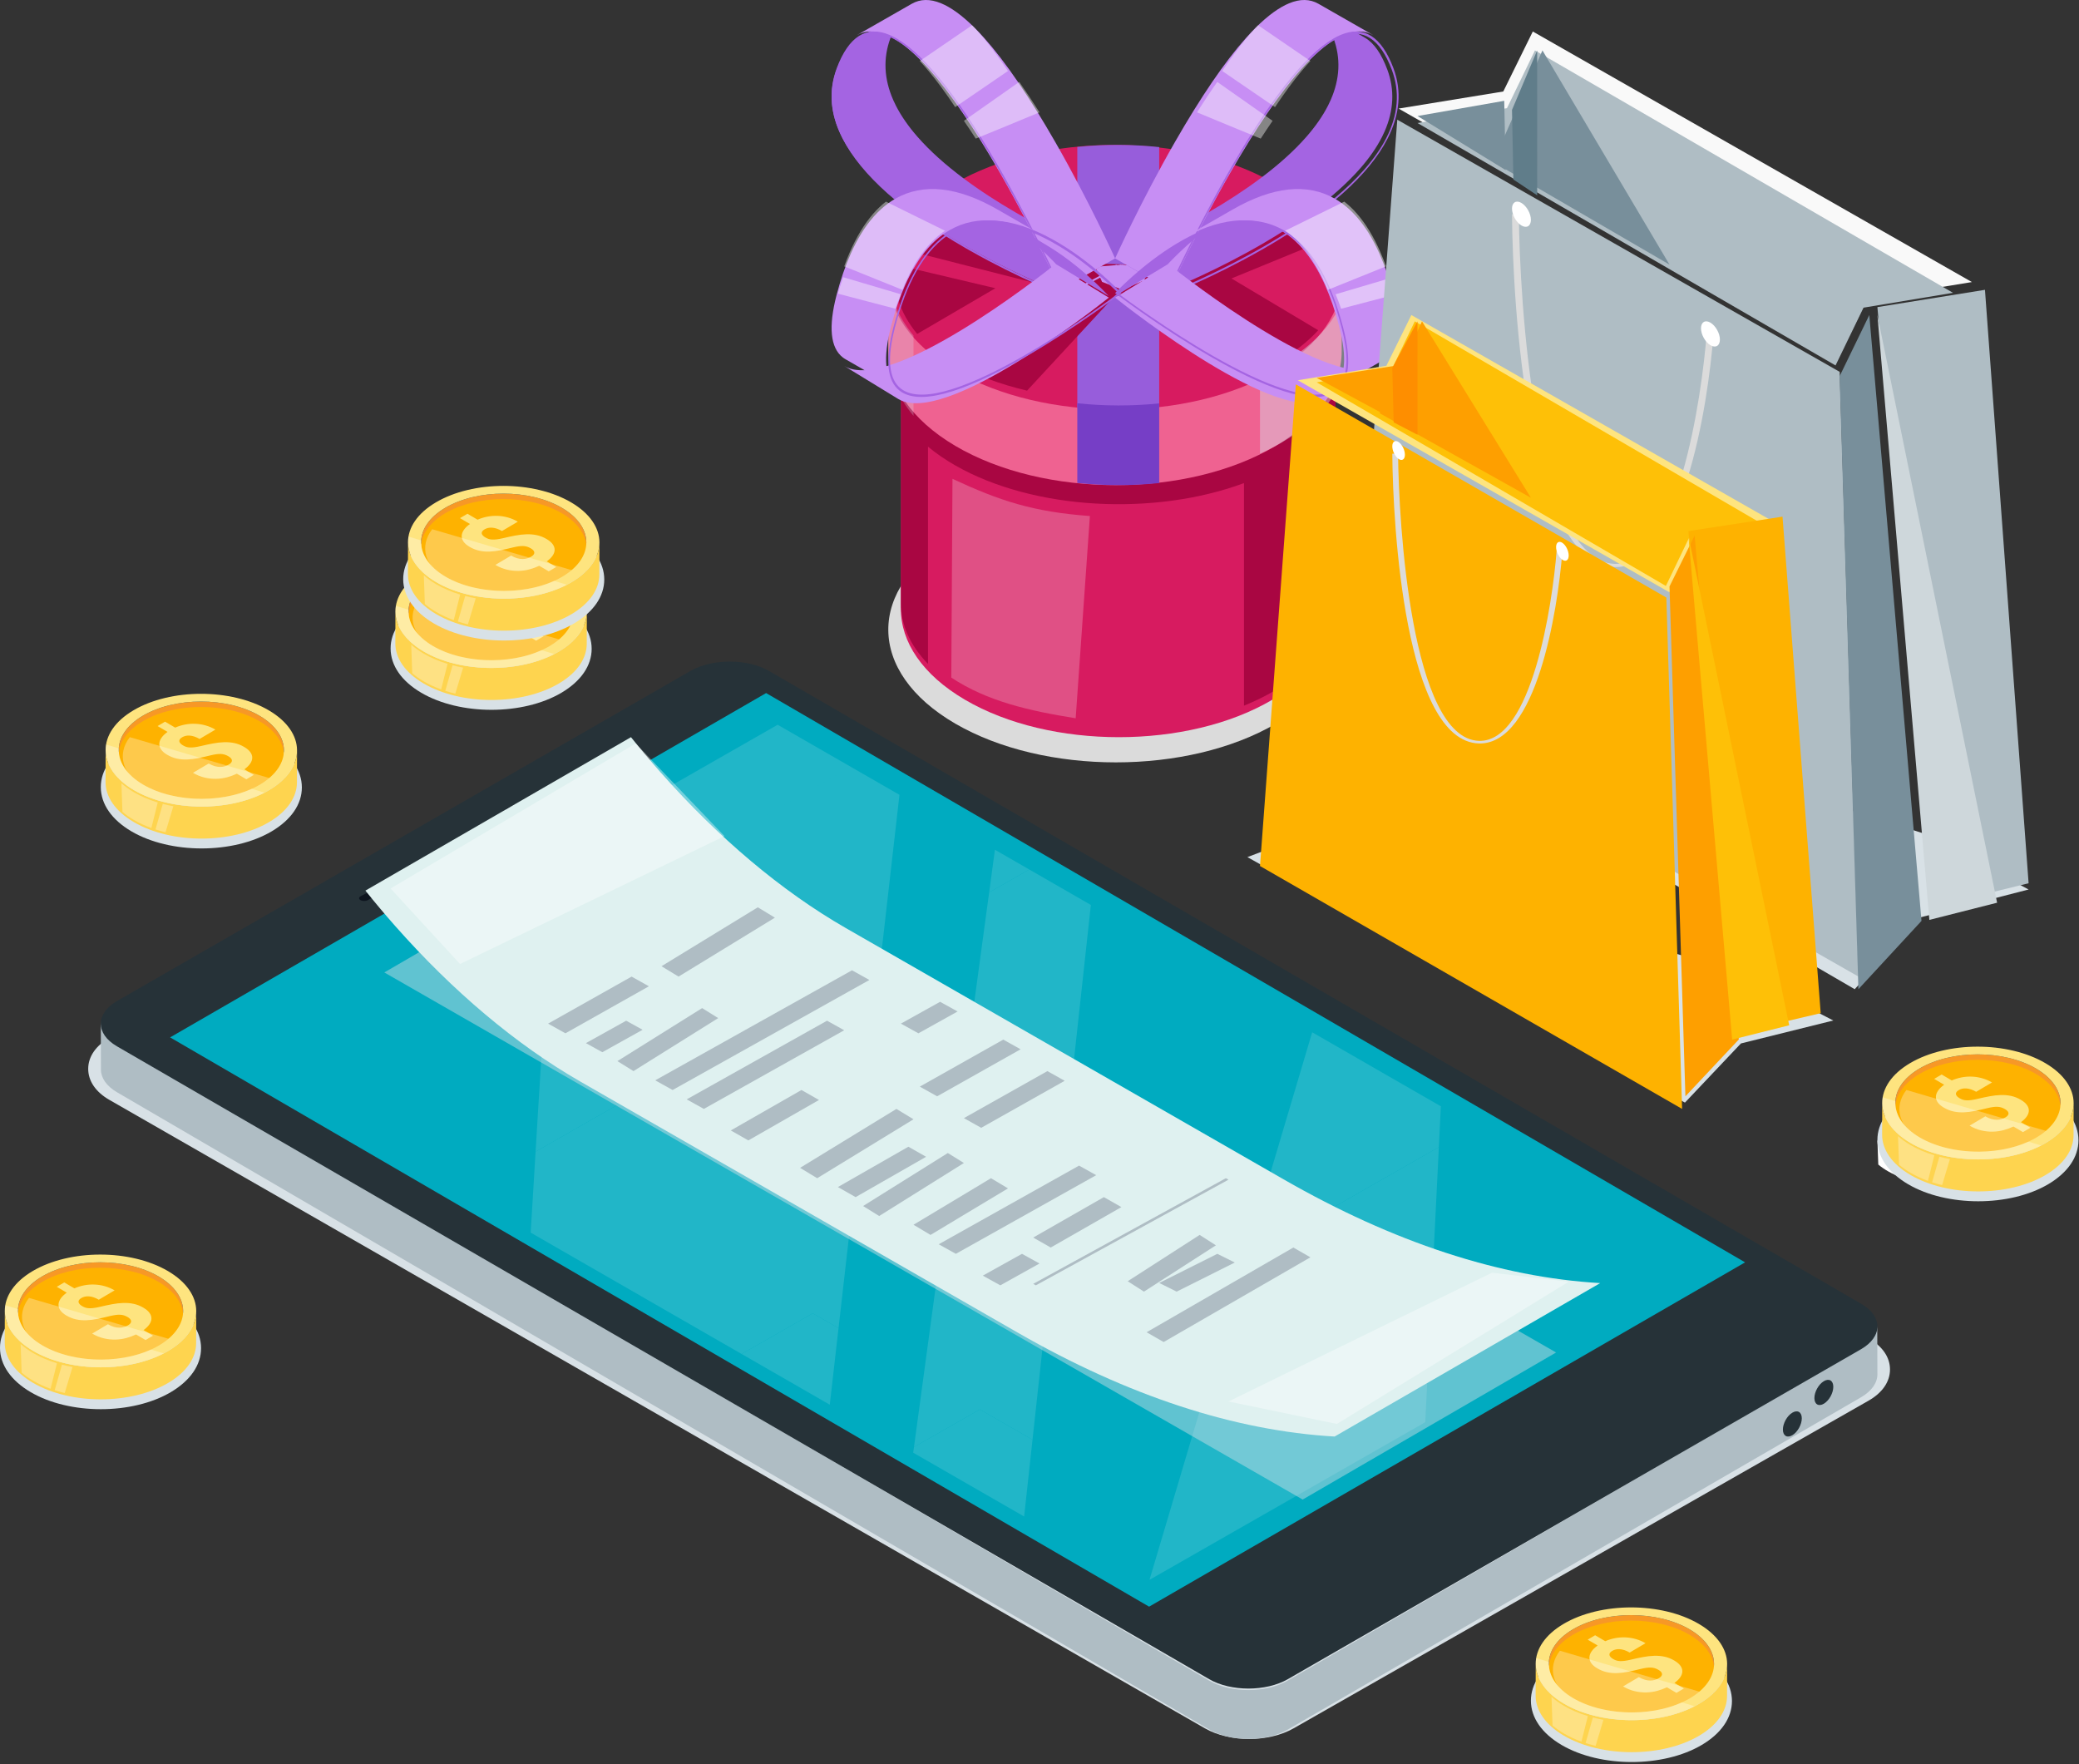 <?xml version="1.0" encoding="UTF-8"?>
<svg width="330px" height="280px" viewBox="0 0 330 280" version="1.1" xmlns="http://www.w3.org/2000/svg" xmlns:xlink="http://www.w3.org/1999/xlink">
    <rect x="0" y="0" width="330" height="280" fill="#333333" stroke="none"/>
    <!-- Generator: Sketch 61 (89581) - https://sketch.com -->
    <title>3</title>
    <desc>Created with Sketch.</desc>
    <g id="Page-1" stroke="none" stroke-width="1" fill="none" fill-rule="evenodd">
        <g id="1-index2-copy-2" transform="translate(-523, -1788)">
            <g id="3" transform="translate(523, 1788)">
                <path d="M202.374,85.151 C216.477,93.351 216.552,106.648 202.538,114.849 C188.525,123.051 165.732,123.05 151.629,114.85 C137.523,106.648 137.447,93.352 151.461,85.151 C165.474,76.95 188.269,76.95 202.374,85.151" id="Fill-1" fill="#DBDBDB"></path>
                <path d="M212,56.2 L211.967,96.836 C211.952,101.989 208.614,107.133 201.946,111.065 C188.523,118.979 166.69,118.978 153.181,111.065 C146.381,107.083 142.985,101.855 143,96.636 L143.034,56 C143.019,61.22 146.415,66.447 153.214,70.429 C166.723,78.342 188.556,78.343 201.979,70.429 C208.648,66.498 211.986,61.353 212,56.2" id="Fill-3" fill="#D71B60"></path>
                <path d="M212,54.194 C211.986,59.212 208.648,64.223 201.979,68.051 C188.556,75.758 166.723,75.757 153.214,68.051 C146.415,64.174 143.019,59.082 143.034,54 L143.023,66.129 C143.025,66.132 143,95.782 143,95.782 C142.99,99.089 144.426,102.398 147.3,105.374 L147.3,70.892 C148.568,71.946 150.019,72.95 151.661,73.886 C164.137,81.003 183.292,81.93 197.457,76.675 L197.457,112 C199.031,111.361 200.537,110.642 201.946,109.834 C208.614,106.005 211.952,100.995 211.967,95.977 L212,56.405 C212,56.432 211.998,56.46 211.998,56.487 L212,54.194 Z" id="Fill-5" fill="#A90642"></path>
                <path d="M213,43.21 L212.965,55.799 C212.95,61.216 209.467,66.626 202.508,70.76 C188.502,79.08 165.72,79.08 151.624,70.76 C144.529,66.573 140.985,61.077 141,55.589 L141.035,43 C141.02,48.488 144.564,53.984 151.658,58.171 C165.755,66.491 188.537,66.492 202.543,58.171 C209.502,54.037 212.985,48.628 213,43.21" id="Fill-7" fill="#EF6291"></path>
                <path d="M202.374,29.151 C216.477,37.351 216.552,50.648 202.538,58.849 C188.525,67.051 165.732,67.05 151.629,58.85 C137.523,50.648 137.447,37.352 151.461,29.151 C165.474,20.95 188.269,20.95 202.374,29.151" id="Fill-9" fill="#D71B60"></path>
                <path d="M171,23.323 L171,64.655 C175.297,65.108 179.703,65.114 184,64.677 L184,23.346 C179.703,22.892 175.297,22.885 171,23.323" id="Fill-11" fill="#975DDB"></path>
                <path d="M142.13,42 C141.588,45.739 142.74,49.551 145.585,53 L158,45.744 L142.13,42 Z" id="Fill-13" fill="#A90642"></path>
                <path d="M151.188,76 L151,107.544 C156.698,111.313 163.376,112.825 170.744,114 L173,81.903 C163.927,81.232 158.723,79.495 151.188,76" id="Fill-15" fill="#FFFFFF" opacity="0.232"></path>
                <path d="M195.471,44.194 L212,37.415 C211.149,35.645 209.879,33.927 208.191,32.311 L185.174,42.145 L175.017,41.872 L146.849,31 C143.865,33.443 141.917,36.171 141,38.988 L166.251,45.423 L150.142,56.902 C150.471,57.103 150.805,57.303 151.151,57.499 C154.664,59.49 158.712,60.989 163.027,62 L177.104,46.789 L197.493,59.959 C199.327,59.243 201.076,58.427 202.703,57.499 C205.396,55.962 207.574,54.244 209.24,52.415 L195.471,44.194 Z" id="Fill-17" fill="#A90642"></path>
                <path d="M203.42,57.809 C202.332,58.442 201.185,59.02 200,59.555 L200,72 C201.173,71.469 202.307,70.896 203.385,70.27 C210.425,66.178 213.95,60.823 213.965,55.461 L214,43 C213.985,48.363 210.461,53.718 203.42,57.809" id="Fill-19" fill="#D9E1ED" opacity="0.434"></path>
                <path d="M145,53.246 C142.348,50.055 141.024,46.526 141.033,43 L141,55.716 C140.991,59.256 142.327,62.8 145,66 L145,53.246 Z" id="Fill-21" fill="#D9E1ED" opacity="0.271"></path>
                <polygon id="Fill-23" fill="#C78EF4" points="178.107 42 179.608 42.142 182 43.483 181.626 44.482 178.171 46 174.935 44.739 174 42.684 174.673 42.284"></polygon>
                <path d="M161.169,33.696 C155.609,30.464 149.679,26.345 145.615,21.688 C144.232,20.103 143.065,18.456 142.203,16.761 C142.05,16.46 141.908,16.16 141.776,15.86 C140.309,12.517 140.161,9.222 141.338,6.055 C142.286,3.51 143.468,1.823 144.874,1 L136.321,6.003 C134.915,6.826 133.733,8.513 132.785,11.058 C131.608,14.226 131.756,17.521 133.223,20.864 C133.355,21.164 133.497,21.464 133.65,21.764 C134.513,23.46 135.679,25.107 137.062,26.691 C141.126,31.348 147.056,35.468 152.616,38.7 C159.711,42.823 166.203,45.5 167.447,46 L176,40.996 C174.756,40.496 168.264,37.82 161.169,33.696" id="Fill-25" fill="#A464E2"></path>
                <polygon id="Fill-27" fill="#C78EF4" points="169 46.742 177.875 42 178 42.258 169.125 47"></polygon>
                <path d="M167.536,22.601 C163.378,15.346 159.597,9.809 156.226,6.03 C154.174,3.729 152.273,2.08 150.532,1.091 C150.146,0.872 149.768,0.685 149.398,0.531 C147.641,-0.201 146.079,-0.175 144.721,0.602 L136,5.588 C137.358,4.811 138.92,4.786 140.677,5.517 C141.047,5.671 141.426,5.858 141.811,6.077 C143.553,7.066 145.453,8.715 147.506,11.017 C150.877,14.795 154.657,20.332 158.815,27.587 C164.201,36.985 168.24,45.913 168.28,46 L177,41.014 C176.961,40.927 172.922,31.998 167.536,22.601" id="Fill-29" fill="#C78EF4"></path>
                <path d="M153.359,39.095 C160.614,43.275 167.253,45.989 168.525,46.496 C167.046,43.23 152.925,12.533 142.303,6.413 C141.94,6.203 141.583,6.024 141.226,5.872 C137.679,4.374 134.939,6.123 133.08,11.073 C131.768,14.571 132.065,18.224 133.964,21.926 C137.438,28.695 145.738,34.704 153.359,39.095 M168.877,46.724 L169,47 L168.785,46.919 C168.715,46.89 161.771,44.2 154.031,39.814 C153.786,39.676 153.546,39.54 153.306,39.402 C143.293,33.633 136.718,27.782 133.753,22.006 C131.787,18.174 131.473,14.41 132.82,10.818 C134.717,5.77 137.534,3.995 141.192,5.54 C141.564,5.697 141.943,5.887 142.33,6.11 C146.945,8.769 152.675,16.118 159.384,27.993 C164.786,37.553 168.837,46.636 168.877,46.724" id="Fill-31" fill="#A464E2"></path>
                <path d="M156.097,6.007 C155.485,5.273 154.889,4.609 154.305,4 L146,9.686 C146.468,10.191 146.944,10.731 147.429,11.313 C148.762,12.912 150.159,14.812 151.618,17 L160,11.266 C158.644,9.256 157.342,7.502 156.097,6.007" id="Fill-33" fill="#FFFFFF" opacity="0.405"></path>
                <path d="M165,17.83 C163.901,16.091 162.83,14.483 161.788,13 L153,19.174 C153.619,20.073 154.247,21.012 154.886,22 C157.65,20.87 161.577,19.258 165,17.83" id="Fill-35" fill="#FFFFFF" opacity="0.405"></path>
                <path d="M191.832,33.696 C197.391,30.464 203.321,26.345 207.385,21.688 C208.768,20.103 209.935,18.456 210.797,16.761 C210.95,16.46 211.092,16.16 211.224,15.86 C212.692,12.517 212.84,9.222 211.662,6.055 C210.714,3.51 209.532,1.823 208.126,1 L216.679,6.003 C218.085,6.826 219.267,8.513 220.215,11.058 C221.393,14.226 221.245,17.521 219.777,20.864 C219.645,21.164 219.503,21.464 219.35,21.764 C218.488,23.46 217.32,25.107 215.938,26.691 C211.874,31.348 205.944,35.468 200.384,38.7 C193.29,42.823 186.797,45.5 185.553,46 L177,40.996 C178.244,40.496 184.737,37.82 191.832,33.696" id="Fill-37" fill="#A464E2"></path>
                <polygon id="Fill-39" fill="#C78EF4" points="186 46.742 177.125 42 177 42.258 185.875 47"></polygon>
                <path d="M186.465,22.601 C190.622,15.346 194.403,9.809 197.774,6.03 C199.827,3.729 201.727,2.08 203.468,1.091 C203.854,0.872 204.232,0.685 204.602,0.531 C206.359,-0.201 207.921,-0.175 209.28,0.602 L218,5.588 C216.642,4.811 215.08,4.786 213.323,5.517 C212.953,5.671 212.574,5.858 212.188,6.077 C210.447,7.066 208.547,8.715 206.494,11.017 C203.123,14.795 199.343,20.332 195.185,27.587 C189.799,36.985 185.76,45.913 185.72,46 L177,41.014 C177.04,40.927 181.079,31.998 186.465,22.601" id="Fill-41" fill="#C78EF4"></path>
                <path d="M200.641,39.095 C208.261,34.704 216.562,28.695 220.036,21.926 C221.935,18.224 222.232,14.571 220.92,11.073 C219.061,6.123 216.321,4.374 212.774,5.872 C212.417,6.024 212.06,6.203 211.696,6.413 C201.074,12.533 186.953,43.23 185.474,46.496 C186.747,45.989 193.386,43.275 200.641,39.095 M194.615,27.993 C201.325,16.118 207.055,8.769 211.67,6.11 C212.057,5.887 212.436,5.697 212.808,5.54 C216.466,3.995 219.283,5.77 221.18,10.818 C222.527,14.41 222.213,18.174 220.247,22.006 C217.282,27.782 210.707,33.633 200.694,39.402 C200.454,39.54 200.214,39.676 199.969,39.814 C192.229,44.2 185.285,46.89 185.215,46.919 L185,47 L185.123,46.724 C185.163,46.636 189.214,37.553 194.615,27.993" id="Fill-43" fill="#A464E2"></path>
                <path d="M197.904,6.007 C198.515,5.273 199.111,4.609 199.696,4 L208,9.686 C207.532,10.191 207.056,10.731 206.571,11.313 C205.238,12.912 203.841,14.812 202.382,17 L194,11.266 C195.356,9.256 196.658,7.502 197.904,6.007" id="Fill-45" fill="#FFFFFF" opacity="0.405"></path>
                <path d="M190,17.83 C191.099,16.091 192.17,14.483 193.212,13 L202,19.174 C201.381,20.073 200.753,21.012 200.113,22 C197.35,20.87 193.423,19.258 190,17.83" id="Fill-47" fill="#FFFFFF" opacity="0.405"></path>
                <path d="M166.356,39.057 L158,34 C163.004,37.029 166.914,41.152 167.644,41.943 L176,47 C175.27,46.209 171.36,42.086 166.356,39.057" id="Fill-49" fill="#A464E2"></path>
                <path d="M176,47.237 L167.435,42 C166.19,42.989 159.694,48.083 152.59,52.398 C145.427,56.748 137.647,60.308 134,58.079 L142.565,63.315 C146.212,65.544 153.992,61.984 161.155,57.634 C168.259,53.32 174.756,48.226 176,47.237" id="Fill-51" fill="#C78EF4"></path>
                <path d="M158.352,33.261 C151.978,29.598 146.531,29.02 142.13,31.532 C141.747,31.75 141.372,31.992 141.006,32.257 C140.195,32.844 139.426,33.546 138.702,34.362 C137.322,35.915 136.101,37.882 135.043,40.25 C134.18,42.182 133.426,44.383 132.784,46.846 C131.476,51.871 131.805,55.194 133.766,56.718 C133.913,56.833 134.068,56.937 134.233,57.031 L142.881,62 C142.716,61.906 142.56,61.801 142.414,61.687 C140.453,60.163 140.124,56.84 141.432,51.815 C142.073,49.352 142.827,47.151 143.691,45.219 C144.748,42.85 145.97,40.884 147.349,39.331 C148.074,38.515 148.842,37.813 149.653,37.226 C150.02,36.961 150.395,36.719 150.777,36.501 C155.178,33.988 160.626,34.567 167,38.229 L158.352,33.261 Z" id="Fill-53" fill="#C78EF4"></path>
                <path d="M142.993,61.678 C146.489,64.4 154.781,60.877 162.39,56.53 C169.633,52.393 176.256,47.509 177.525,46.561 C176.032,45.023 161.809,30.819 151.204,36.877 C150.841,37.085 150.482,37.315 150.129,37.57 C146.591,40.132 143.874,44.978 142.051,51.978 C140.763,56.925 141.082,60.188 142.993,61.678 M150.094,37.281 C150.464,37.013 150.842,36.769 151.228,36.548 C155.836,33.916 161.58,34.641 168.324,38.716 C173.753,41.996 177.836,46.344 177.876,46.385 L178,46.517 L177.785,46.682 C177.716,46.733 170.791,51.987 163.064,56.474 C162.819,56.616 162.577,56.758 162.337,56.895 C152.342,62.604 145.766,64.319 142.783,61.998 C140.803,60.458 140.471,57.1 141.792,52.022 C143.65,44.883 146.444,39.923 150.094,37.281" id="Fill-55" fill="#A464E2"></path>
                <path d="M140.622,32 C139.908,32.559 139.226,33.205 138.58,33.949 C137.192,35.548 135.963,37.572 134.898,40.009 C134.584,40.729 134.285,41.485 134,42.275 L143.235,46 C143.355,45.703 143.477,45.411 143.601,45.125 C144.666,42.687 145.895,40.663 147.284,39.064 C148.013,38.224 148.786,37.501 149.602,36.897 C149.733,36.8 149.867,36.71 150,36.619 L140.622,32 Z" id="Fill-57" fill="#FFFFFF" opacity="0.405"></path>
                <path d="M133.85,44 C133.616,44.636 133.393,45.294 133.183,45.979 C133.116,46.194 133.058,46.403 133,46.611 L142.128,49 C142.401,48.2 142.691,47.436 143,46.708 L133.85,44 Z" id="Fill-59" fill="#FFFFFF" opacity="0.405"></path>
                <path d="M186.644,39.057 L195,34 C189.996,37.029 186.085,41.152 185.356,41.943 L177,47 C177.73,46.209 181.64,42.086 186.644,39.057" id="Fill-61" fill="#A464E2"></path>
                <path d="M177,47.237 L185.565,42 C186.81,42.989 193.306,48.083 200.41,52.398 C207.573,56.748 215.353,60.308 219,58.079 L210.435,63.315 C206.788,65.544 199.008,61.984 191.845,57.634 C184.741,53.32 178.244,48.226 177,47.237" id="Fill-63" fill="#C78EF4"></path>
                <path d="M195.648,33.261 C202.022,29.598 207.469,29.02 211.87,31.532 C212.253,31.75 212.628,31.992 212.994,32.257 C213.805,32.844 214.574,33.546 215.298,34.362 C216.678,35.915 217.899,37.882 218.957,40.25 C219.82,42.182 220.575,44.383 221.216,46.846 C222.524,51.871 222.195,55.194 220.234,56.718 C220.087,56.833 219.932,56.937 219.767,57.031 L211.119,62 C211.284,61.906 211.44,61.801 211.587,61.687 C213.548,60.163 213.876,56.84 212.568,51.815 C211.927,49.352 211.173,47.151 210.31,45.219 C209.252,42.85 208.03,40.884 206.651,39.331 C205.926,38.515 205.158,37.813 204.347,37.226 C203.98,36.961 203.606,36.719 203.223,36.501 C198.822,33.988 193.374,34.567 187,38.229 L195.648,33.261 Z" id="Fill-65" fill="#C78EF4"></path>
                <path d="M212.007,61.678 C213.918,60.188 214.237,56.925 212.949,51.978 C211.127,44.978 208.409,40.132 204.871,37.57 C204.518,37.315 204.159,37.085 203.796,36.877 C193.191,30.819 178.968,45.023 177.475,46.561 C178.744,47.509 185.368,52.393 192.61,56.53 C200.218,60.877 208.511,64.4 212.007,61.678 M213.208,52.022 C214.529,57.1 214.197,60.458 212.217,61.998 C209.234,64.319 202.658,62.604 192.663,56.895 C192.424,56.758 192.181,56.616 191.936,56.474 C184.209,51.987 177.284,46.733 177.215,46.682 L177,46.517 L177.124,46.385 C177.164,46.344 181.247,41.996 186.677,38.716 C193.42,34.641 199.164,33.916 203.772,36.548 C204.158,36.769 204.536,37.013 204.906,37.281 C208.556,39.923 211.35,44.883 213.208,52.022" id="Fill-67" fill="#A464E2"></path>
                <path d="M213.378,32 C214.092,32.559 214.774,33.205 215.42,33.949 C216.808,35.548 218.037,37.572 219.102,40.009 C219.416,40.729 219.715,41.485 220,42.275 L210.765,46 C210.645,45.703 210.523,45.411 210.399,45.125 C209.335,42.687 208.105,40.663 206.716,39.064 C205.987,38.224 205.214,37.501 204.398,36.897 C204.267,36.8 204.133,36.71 204,36.619 L213.378,32 Z" id="Fill-69" fill="#FFFFFF" opacity="0.463"></path>
                <path d="M221.15,44 C221.384,44.636 221.607,45.294 221.817,45.979 C221.883,46.194 221.942,46.403 222,46.611 L212.872,49 C212.599,48.2 212.309,47.436 212,46.708 L221.15,44 Z" id="Fill-71" fill="#FFFFFF" opacity="0.463"></path>
                <path d="M171,76.651 C175.298,77.111 179.704,77.116 184,76.668 L184,64.023 C179.703,64.469 175.297,64.462 171,64 L171,76.651 Z" id="Fill-73" fill="#763EC6"></path>
                <polygon id="Fill-75" fill="#D8E1E6" points="222.384 106 213 109.686 294.399 157 304.819 145.598 322 141.175 305.555 132.352"></polygon>
                <polygon id="Fill-77" fill="#F9F9F9" points="313 44.767 296.382 47.48 291.699 57 222 17.233 238.616 14.521 243.302 5"></polygon>
                <polygon id="Fill-79" fill="#AFBDC4" points="310 46.474 243.644 8 239.455 16.648 239.203 17.169 238.634 17.264 225 19.526 291.356 58 295.543 49.352 295.795 48.831 296.364 48.737"></polygon>
                <polygon id="Fill-81" fill="#788F9B" points="265 42 244.833 8 237 25.713"></polygon>
                <polygon id="Fill-83" fill="#AFBDC4" points="221.792 19 215 109.408 295 155 292.014 59.019"></polygon>
                <polygon id="Fill-85" fill="#AFBDC4" points="315.073 46 322 140.184 306.453 144 298 48.742"></polygon>
                <polygon id="Fill-87" fill="#788F9B" points="296.716 50 305 146.16 294.984 157 292 59.711"></polygon>
                <polygon id="Fill-89" fill="#788F9B" points="238.766 16 238.215 16.097 225 18.415 239 27"></polygon>
                <polygon id="Fill-91" fill="#607D8A" points="243.995 8 240.227 16.905 240 17.441 240.217 28.49 244 31"></polygon>
                <polygon id="Fill-93" fill="#CED7DB" points="317 143.274 298 50 306.248 146"></polygon>
                <path d="M256.459,90 C256.391,90 256.323,89.999 256.254,89.996 C242.438,89.494 240.111,48.347 240,34.009 L241.087,34 C241.191,47.474 243.566,89.031 256.293,89.495 C266.236,89.817 270.12,63.163 270.917,52.763 L272,52.851 C271.08,64.866 267.011,90 256.459,90" id="Fill-95" fill="#DBDBDB"></path>
                <path d="M241.505,32.213 C242.333,32.709 243.003,33.911 243,34.897 C242.997,35.884 242.324,36.283 241.495,35.787 C240.667,35.291 239.998,34.089 240,33.102 C240.003,32.115 240.677,31.718 241.505,32.213" id="Fill-97" fill="#FFFFFF"></path>
                <path d="M271.505,51.213 C272.334,51.709 273.003,52.911 273,53.897 C272.997,54.885 272.324,55.282 271.495,54.787 C270.667,54.291 269.997,53.089 270,52.102 C270.003,51.115 270.676,50.718 271.505,51.213" id="Fill-99" fill="#FFFFFF"></path>
                <polygon id="Fill-101" fill="#D8E1E6" points="206.007 133 198 136.035 267.451 175 276.341 165.61 291 161.968 276.969 154.702"></polygon>
                <polygon id="Fill-103" fill="#FEE47F" points="283 83.649 268.939 85.944 264.976 94 206 60.351 220.06 58.056 224.024 50"></polygon>
                <polygon id="Fill-105" fill="#FEC007" points="280 83.318 224.573 51 221.075 58.265 220.864 58.703 220.389 58.782 209 60.682 264.427 93 267.923 85.736 268.134 85.298 268.61 85.219"></polygon>
                <polygon id="Fill-107" fill="#FE9F00" points="243 79 225.714 51 219 65.587"></polygon>
                <polygon id="Fill-109" fill="#FEB200" points="205.688 61 200 137.448 267 176 264.499 94.84"></polygon>
                <polygon id="Fill-111" fill="#FEB200" points="282.939 82 289 160.807 275.397 164 268 84.294"></polygon>
                <polygon id="Fill-113" fill="#FE9F00" points="268.99 85 276 164.984 267.525 174 265 93.078"></polygon>
                <polygon id="Fill-115" fill="#FE9F00" points="221.783 58 221.271 58.079 209 59.976 222 67"></polygon>
                <polygon id="Fill-117" fill="#FE8E00" points="224.995 51 221.227 57.969 221 58.389 221.217 67.036 225 69"></polygon>
                <polygon id="Fill-119" fill="#FEC007" points="284 162.728 268 85 274.946 165"></polygon>
                <path d="M234.888,118 C234.83,118 234.772,117.999 234.715,117.997 C223.057,117.584 221.094,83.785 221,72.007 L221.917,72 C222.005,83.068 224.009,117.204 234.747,117.585 C243.137,117.849 246.414,95.956 247.086,87.413 L248,87.485 C247.224,97.354 243.791,118 234.888,118" id="Fill-121" fill="#DBDBDB"></path>
                <path d="M222.003,70.16 C222.555,70.532 223.002,71.433 223,72.173 C222.998,72.913 222.549,73.212 221.997,72.84 C221.444,72.468 220.998,71.567 221,70.827 C221.002,70.087 221.451,69.788 222.003,70.16" id="Fill-123" fill="#FFFFFF"></path>
                <path d="M248.003,86.16 C248.555,86.532 249.002,87.433 249,88.173 C248.998,88.913 248.549,89.212 247.997,88.84 C247.444,88.468 246.998,87.567 247,86.827 C247.001,86.086 247.451,85.788 248.003,86.16" id="Fill-125" fill="#FFFFFF"></path>
                <path d="M296.636,212.431 L122.766,112.697 C118.822,110.434 112.622,110.434 108.652,112.697 L17.409,164.694 C15.213,165.945 14,167.702 14,169.642 C14,171.572 15.192,173.322 17.364,174.568 L191.234,274.301 C193.209,275.434 195.747,276 198.288,276 C200.825,276 203.366,275.436 205.348,274.305 L296.592,222.309 C298.787,221.058 300,219.3 300,217.359 C300.003,215.427 298.808,213.676 296.636,212.431" id="Fill-127" fill="#D8E1E6"></path>
                <path d="M297.978,210.355 C297.982,211.677 297.113,213.001 295.373,214.01 L204.4,266.735 C200.941,268.74 195.353,268.736 191.919,266.733 L18.565,165.602 C16.859,164.607 16.004,163.305 16,162 L16.022,169.763 C16.026,171.068 16.881,172.37 18.587,173.365 L191.941,274.496 C195.375,276.499 200.962,276.503 204.422,274.498 L295.395,221.773 C297.135,220.764 298.003,219.44 298,218.118 L297.978,210.355 Z" id="Fill-129" fill="#AFBDC4"></path>
                <path d="M18.605,158.86 C15.146,160.851 15.131,164.076 18.565,166.065 L191.933,266.507 C195.367,268.496 200.955,268.499 204.415,266.509 L295.395,214.143 C298.854,212.152 298.869,208.922 295.435,206.933 L122.067,106.492 C118.633,104.502 113.045,104.502 109.585,106.494 L18.605,158.86 Z" id="Fill-131" fill="#263238"></path>
                <polygon id="Fill-133" fill="#00ABC0" points="27 164.648 121.604 110 277 200.353 182.396 255"></polygon>
                <path d="M80.442,128.294 C79.857,128.683 79.851,129.316 80.435,129.707 C81.02,130.099 81.97,130.097 82.555,129.707 C83.144,129.316 83.15,128.683 82.565,128.292 C81.98,127.901 81.031,127.903 80.442,128.294" id="Fill-135" fill="#0D141E"></path>
                <path d="M57.238,142.252 C56.92,142.424 56.922,142.702 57.235,142.873 C57.547,143.043 58.055,143.043 58.373,142.871 L80.763,130.745 C81.078,130.575 81.079,130.298 80.767,130.129 C80.455,129.959 79.943,129.956 79.629,130.127 L57.238,142.252 Z" id="Fill-137" fill="#0D141E"></path>
                <g id="Group-155" opacity="0.131" transform="translate(84, 115)" fill="#FFFFFF">
                    <polygon id="Fill-139" points="73.926 19.868 73.008 26.638 79.372 23.001"></polygon>
                    <polygon id="Fill-141" points="73.008 26.638 69.866 49.824 82.252 56.948 69.865 49.824 61.076 114.668 71.528 108.694 79.891 113.505 89.153 28.628 79.372 23.001"></polygon>
                    <polygon id="Fill-143" points="136.929 56.111 124.282 48.836 113.65 84.621 144.391 67.052 144.71 60.588"></polygon>
                    <polygon id="Fill-145" points="61.076 114.668 60.954 115.565 78.561 125.694 79.891 113.505 71.528 108.694"></polygon>
                    <polygon id="Fill-147" points="1.015 67.783 0.234 80.635 20.454 92.267 33.713 99.894 45.009 93.439 49.1 95.793 55.31 41.451 51.213 39.094"></polygon>
                    <polygon id="Fill-149" points="30.166 18.638 51.044 6.705 43.812 2.545 39.437 0.028 18.558 11.961 11.279 16.121 15.653 18.638 11.278 16.121 3.899 20.339 1.015 67.783 51.214 39.093 55.31 41.45 58.772 11.151 51.045 6.706"></polygon>
                    <polygon id="Fill-151" points="98.46 135.744 108.537 129.985 114.451 126.605 141.598 111.09 134.422 106.962 107.274 122.477 134.422 106.962 141.599 111.09 142.232 110.728 142.65 102.259 140.338 103.581 142.65 102.259 144.391 67.052 113.65 84.621"></polygon>
                    <polygon id="Fill-153" points="47.711 107.947 49.1 95.793 45.008 93.439 33.713 99.894 46.973 107.522"></polygon>
                </g>
                <path d="M284.495,224.215 C285.326,223.717 285.998,224.114 286,225.103 C286.003,226.092 285.336,227.289 284.505,227.785 C283.674,228.283 283.002,227.886 283,226.897 C282.997,225.908 283.664,224.711 284.495,224.215" id="Fill-156" fill="#263238"></path>
                <path d="M289.495,219.215 C290.326,218.717 290.998,219.114 291,220.103 C291.002,221.093 290.336,222.29 289.505,222.787 C288.681,223.281 288.002,222.888 288,221.898 C287.997,220.909 288.671,219.708 289.495,219.215" id="Fill-158" fill="#263238"></path>
                <g id="Group" transform="translate(0, 199)">
                    <path d="M27.047,7.947 C20.893,4.334 10.911,4.334 4.796,7.948 C1.7,9.778 -0.003,12.257 0,14.928 C0.004,17.615 1.732,20.109 4.867,21.95 C7.944,23.756 11.977,24.659 16.006,24.659 C20.036,24.659 24.061,23.756 27.12,21.949 C30.215,20.119 31.918,17.641 31.915,14.97 C31.911,12.282 30.182,9.788 27.047,7.947" id="Fill-200" fill="#D8E1E6"></path>
                    <path d="M29.069,9.105 L29.055,14.186 C29.06,12.196 27.769,10.204 25.184,8.686 C20.047,5.67 11.745,5.67 6.642,8.686 C4.106,10.185 2.837,12.146 2.831,14.109 L2.845,9.029 C2.851,7.065 4.12,5.104 6.656,3.606 C11.76,0.59 20.061,0.59 25.198,3.605 C27.784,5.123 29.075,7.115 29.069,9.105" id="Fill-202" fill="#F79826"></path>
                    <path d="M25.198,4.47 C30.336,7.487 30.363,12.377 25.259,15.392 C20.155,18.408 11.853,18.408 6.716,15.392 C1.579,12.377 1.552,7.487 6.656,4.471 C11.76,1.454 20.061,1.454 25.198,4.47" id="Fill-204" fill="#FEB200"></path>
                    <path d="M31.149,9.111 L31.134,14.192 C31.128,16.467 29.658,18.739 26.72,20.474 C20.807,23.969 11.188,23.969 5.236,20.475 C2.241,18.716 0.745,16.408 0.752,14.104 L0.766,9.022 C0.759,11.327 2.255,13.635 5.25,15.394 C11.202,18.888 20.821,18.888 26.735,15.393 C29.672,13.658 31.142,11.386 31.149,9.111" id="Fill-206" fill="#FED44F"></path>
                    <path d="M18.191,5.799 L15.679,7.284 C15.394,7.117 15.122,6.99 14.86,6.904 C14.598,6.817 14.349,6.766 14.114,6.75 C13.877,6.734 13.66,6.749 13.461,6.796 C13.262,6.843 13.081,6.915 12.918,7.012 C12.734,7.12 12.608,7.231 12.539,7.345 C12.47,7.46 12.447,7.572 12.47,7.682 C12.493,7.791 12.555,7.9 12.658,8.007 C12.76,8.113 12.892,8.214 13.052,8.307 C13.221,8.407 13.393,8.485 13.567,8.541 C13.742,8.597 13.937,8.628 14.15,8.637 C14.363,8.646 14.607,8.633 14.881,8.598 C15.154,8.563 15.469,8.503 15.827,8.422 C16.513,8.258 17.165,8.117 17.787,8 C18.407,7.883 19.002,7.816 19.568,7.798 C20.134,7.78 20.682,7.827 21.21,7.938 C21.738,8.05 22.254,8.253 22.758,8.549 C23.201,8.81 23.527,9.086 23.735,9.378 C23.944,9.668 24.044,9.968 24.038,10.274 C24.033,10.58 23.924,10.888 23.712,11.199 C23.499,11.509 23.19,11.811 22.785,12.104 L24.289,12.986 L23.106,13.685 L21.594,12.798 C21.123,13.023 20.611,13.211 20.058,13.363 C19.504,13.513 18.926,13.595 18.325,13.611 C17.723,13.625 17.11,13.56 16.485,13.415 C15.86,13.27 15.241,13.017 14.627,12.657 L17.133,11.177 C17.467,11.373 17.785,11.513 18.086,11.596 C18.387,11.68 18.672,11.722 18.941,11.722 C19.21,11.722 19.458,11.687 19.689,11.618 C19.92,11.549 20.13,11.459 20.319,11.348 C20.507,11.236 20.639,11.123 20.716,11.007 C20.792,10.892 20.825,10.778 20.81,10.665 C20.797,10.552 20.743,10.443 20.649,10.338 C20.554,10.232 20.427,10.132 20.266,10.038 C20.062,9.918 19.861,9.828 19.665,9.768 C19.468,9.709 19.26,9.674 19.041,9.665 C18.822,9.657 18.581,9.671 18.318,9.709 C18.054,9.747 17.756,9.806 17.424,9.885 C16.733,10.057 16.081,10.206 15.464,10.328 C14.849,10.452 14.26,10.523 13.698,10.544 C13.137,10.565 12.594,10.518 12.071,10.403 C11.548,10.289 11.032,10.082 10.524,9.784 C10.1,9.535 9.785,9.263 9.579,8.967 C9.374,8.671 9.276,8.366 9.287,8.051 C9.298,7.736 9.412,7.418 9.632,7.097 C9.852,6.777 10.172,6.465 10.593,6.164 L9.014,5.236 L10.196,4.538 L11.805,5.482 C12.306,5.263 12.829,5.101 13.373,4.997 C13.916,4.893 14.465,4.853 15.016,4.876 C15.569,4.899 16.114,4.988 16.651,5.14 C17.19,5.292 17.703,5.512 18.191,5.799" id="Fill-208" fill="#FEE47F"></path>
                    <path d="M26.876,13.524 L4.603,6.995 C2.512,9.697 3.366,12.999 7.157,15.225 C12.027,18.084 19.896,18.084 24.734,15.225 C25.608,14.709 26.32,14.134 26.876,13.524" id="Fill-210" fill="#FFFFFF" opacity="0.296"></path>
                    <path d="M6.716,14.527 C11.853,17.544 20.155,17.544 25.259,14.527 C30.363,11.511 30.336,6.622 25.198,3.605 C20.061,0.59 11.76,0.59 6.656,3.606 C1.552,6.622 1.579,11.511 6.716,14.527 M26.664,2.739 C32.616,6.234 32.647,11.899 26.735,15.394 C20.821,18.888 11.202,18.888 5.25,15.394 C-0.702,11.899 -0.733,6.234 5.181,2.739 C11.093,-0.755 20.713,-0.755 26.664,2.739" id="Fill-212" fill="#FEE47F"></path>
                    <path d="M23.972,15.192 C18.843,17.522 11.442,17.301 6.716,14.527 C4.02,12.945 2.735,10.847 2.856,8.774 L0.84,8.161 C0.411,10.743 1.882,13.416 5.25,15.394 C10.957,18.744 20.035,18.88 25.986,15.804 L23.972,15.192 Z" id="Fill-214" fill="#FFFFFF" opacity="0.296"></path>
                    <path d="M11.512,17.96 C10.943,17.857 10.384,17.733 9.836,17.59 L8.682,21.646 C9.201,21.814 9.731,21.965 10.273,22.094 L11.512,17.96 Z" id="Fill-216" fill="#FFFFFF" opacity="0.296"></path>
                    <path d="M8.024,21.422 L9.039,17.367 C7.676,16.953 6.395,16.411 5.25,15.74 C4.496,15.296 3.837,14.819 3.272,14.315 L3.436,18.855 C3.96,19.303 4.557,19.73 5.236,20.128 C6.096,20.633 7.034,21.063 8.024,21.422" id="Fill-218" fill="#FFFFFF" opacity="0.296"></path>
                </g>
                <g id="Group-Copy-3" transform="translate(16, 110)">
                    <path d="M27.047,7.947 C20.893,4.334 10.911,4.334 4.796,7.948 C1.7,9.778 -0.003,12.257 0,14.928 C0.004,17.615 1.732,20.109 4.867,21.95 C7.944,23.756 11.977,24.659 16.006,24.659 C20.036,24.659 24.061,23.756 27.12,21.949 C30.215,20.119 31.918,17.641 31.915,14.97 C31.911,12.282 30.182,9.788 27.047,7.947" id="Fill-200" fill="#D8E1E6"></path>
                    <path d="M29.069,9.105 L29.055,14.186 C29.06,12.196 27.769,10.204 25.184,8.686 C20.047,5.67 11.745,5.67 6.642,8.686 C4.106,10.185 2.837,12.146 2.831,14.109 L2.845,9.029 C2.851,7.065 4.12,5.104 6.656,3.606 C11.76,0.59 20.061,0.59 25.198,3.605 C27.784,5.123 29.075,7.115 29.069,9.105" id="Fill-202" fill="#F79826"></path>
                    <path d="M25.198,4.47 C30.336,7.487 30.363,12.377 25.259,15.392 C20.155,18.408 11.853,18.408 6.716,15.392 C1.579,12.377 1.552,7.487 6.656,4.471 C11.76,1.454 20.061,1.454 25.198,4.47" id="Fill-204" fill="#FEB200"></path>
                    <path d="M31.149,9.111 L31.134,14.192 C31.128,16.467 29.658,18.739 26.72,20.474 C20.807,23.969 11.188,23.969 5.236,20.475 C2.241,18.716 0.745,16.408 0.752,14.104 L0.766,9.022 C0.759,11.327 2.255,13.635 5.25,15.394 C11.202,18.888 20.821,18.888 26.735,15.393 C29.672,13.658 31.142,11.386 31.149,9.111" id="Fill-206" fill="#FED44F"></path>
                    <path d="M18.191,5.799 L15.679,7.284 C15.394,7.117 15.122,6.99 14.86,6.904 C14.598,6.817 14.349,6.766 14.114,6.75 C13.877,6.734 13.66,6.749 13.461,6.796 C13.262,6.843 13.081,6.915 12.918,7.012 C12.734,7.12 12.608,7.231 12.539,7.345 C12.47,7.46 12.447,7.572 12.47,7.682 C12.493,7.791 12.555,7.9 12.658,8.007 C12.76,8.113 12.892,8.214 13.052,8.307 C13.221,8.407 13.393,8.485 13.567,8.541 C13.742,8.597 13.937,8.628 14.15,8.637 C14.363,8.646 14.607,8.633 14.881,8.598 C15.154,8.563 15.469,8.503 15.827,8.422 C16.513,8.258 17.165,8.117 17.787,8 C18.407,7.883 19.002,7.816 19.568,7.798 C20.134,7.78 20.682,7.827 21.21,7.938 C21.738,8.05 22.254,8.253 22.758,8.549 C23.201,8.81 23.527,9.086 23.735,9.378 C23.944,9.668 24.044,9.968 24.038,10.274 C24.033,10.58 23.924,10.888 23.712,11.199 C23.499,11.509 23.19,11.811 22.785,12.104 L24.289,12.986 L23.106,13.685 L21.594,12.798 C21.123,13.023 20.611,13.211 20.058,13.363 C19.504,13.513 18.926,13.595 18.325,13.611 C17.723,13.625 17.11,13.56 16.485,13.415 C15.86,13.27 15.241,13.017 14.627,12.657 L17.133,11.177 C17.467,11.373 17.785,11.513 18.086,11.596 C18.387,11.68 18.672,11.722 18.941,11.722 C19.21,11.722 19.458,11.687 19.689,11.618 C19.92,11.549 20.13,11.459 20.319,11.348 C20.507,11.236 20.639,11.123 20.716,11.007 C20.792,10.892 20.825,10.778 20.81,10.665 C20.797,10.552 20.743,10.443 20.649,10.338 C20.554,10.232 20.427,10.132 20.266,10.038 C20.062,9.918 19.861,9.828 19.665,9.768 C19.468,9.709 19.26,9.674 19.041,9.665 C18.822,9.657 18.581,9.671 18.318,9.709 C18.054,9.747 17.756,9.806 17.424,9.885 C16.733,10.057 16.081,10.206 15.464,10.328 C14.849,10.452 14.26,10.523 13.698,10.544 C13.137,10.565 12.594,10.518 12.071,10.403 C11.548,10.289 11.032,10.082 10.524,9.784 C10.1,9.535 9.785,9.263 9.579,8.967 C9.374,8.671 9.276,8.366 9.287,8.051 C9.298,7.736 9.412,7.418 9.632,7.097 C9.852,6.777 10.172,6.465 10.593,6.164 L9.014,5.236 L10.196,4.538 L11.805,5.482 C12.306,5.263 12.829,5.101 13.373,4.997 C13.916,4.893 14.465,4.853 15.016,4.876 C15.569,4.899 16.114,4.988 16.651,5.14 C17.19,5.292 17.703,5.512 18.191,5.799" id="Fill-208" fill="#FEE47F"></path>
                    <path d="M26.876,13.524 L4.603,6.995 C2.512,9.697 3.366,12.999 7.157,15.225 C12.027,18.084 19.896,18.084 24.734,15.225 C25.608,14.709 26.32,14.134 26.876,13.524" id="Fill-210" fill="#FFFFFF" opacity="0.296"></path>
                    <path d="M6.716,14.527 C11.853,17.544 20.155,17.544 25.259,14.527 C30.363,11.511 30.336,6.622 25.198,3.605 C20.061,0.59 11.76,0.59 6.656,3.606 C1.552,6.622 1.579,11.511 6.716,14.527 M26.664,2.739 C32.616,6.234 32.647,11.899 26.735,15.394 C20.821,18.888 11.202,18.888 5.25,15.394 C-0.702,11.899 -0.733,6.234 5.181,2.739 C11.093,-0.755 20.713,-0.755 26.664,2.739" id="Fill-212" fill="#FEE47F"></path>
                    <path d="M23.972,15.192 C18.843,17.522 11.442,17.301 6.716,14.527 C4.02,12.945 2.735,10.847 2.856,8.774 L0.84,8.161 C0.411,10.743 1.882,13.416 5.25,15.394 C10.957,18.744 20.035,18.88 25.986,15.804 L23.972,15.192 Z" id="Fill-214" fill="#FFFFFF" opacity="0.296"></path>
                    <path d="M11.512,17.96 C10.943,17.857 10.384,17.733 9.836,17.59 L8.682,21.646 C9.201,21.814 9.731,21.965 10.273,22.094 L11.512,17.96 Z" id="Fill-216" fill="#FFFFFF" opacity="0.296"></path>
                    <path d="M8.024,21.422 L9.039,17.367 C7.676,16.953 6.395,16.411 5.25,15.74 C4.496,15.296 3.837,14.819 3.272,14.315 L3.436,18.855 C3.96,19.303 4.557,19.73 5.236,20.128 C6.096,20.633 7.034,21.063 8.024,21.422" id="Fill-218" fill="#FFFFFF" opacity="0.296"></path>
                </g>
                <g id="Group-Copy-4" transform="translate(62, 88)">
                    <path d="M27.047,7.947 C20.893,4.334 10.911,4.334 4.796,7.948 C1.7,9.778 -0.003,12.257 0,14.928 C0.004,17.615 1.732,20.109 4.867,21.95 C7.944,23.756 11.977,24.659 16.006,24.659 C20.036,24.659 24.061,23.756 27.12,21.949 C30.215,20.119 31.918,17.641 31.915,14.97 C31.911,12.282 30.182,9.788 27.047,7.947" id="Fill-200" fill="#D8E1E6"></path>
                    <path d="M29.069,9.105 L29.055,14.186 C29.06,12.196 27.769,10.204 25.184,8.686 C20.047,5.67 11.745,5.67 6.642,8.686 C4.106,10.185 2.837,12.146 2.831,14.109 L2.845,9.029 C2.851,7.065 4.12,5.104 6.656,3.606 C11.76,0.59 20.061,0.59 25.198,3.605 C27.784,5.123 29.075,7.115 29.069,9.105" id="Fill-202" fill="#F79826"></path>
                    <path d="M25.198,4.47 C30.336,7.487 30.363,12.377 25.259,15.392 C20.155,18.408 11.853,18.408 6.716,15.392 C1.579,12.377 1.552,7.487 6.656,4.471 C11.76,1.454 20.061,1.454 25.198,4.47" id="Fill-204" fill="#FEB200"></path>
                    <path d="M31.149,9.111 L31.134,14.192 C31.128,16.467 29.658,18.739 26.72,20.474 C20.807,23.969 11.188,23.969 5.236,20.475 C2.241,18.716 0.745,16.408 0.752,14.104 L0.766,9.022 C0.759,11.327 2.255,13.635 5.25,15.394 C11.202,18.888 20.821,18.888 26.735,15.393 C29.672,13.658 31.142,11.386 31.149,9.111" id="Fill-206" fill="#FED44F"></path>
                    <path d="M18.191,5.799 L15.679,7.284 C15.394,7.117 15.122,6.99 14.86,6.904 C14.598,6.817 14.349,6.766 14.114,6.75 C13.877,6.734 13.66,6.749 13.461,6.796 C13.262,6.843 13.081,6.915 12.918,7.012 C12.734,7.12 12.608,7.231 12.539,7.345 C12.47,7.46 12.447,7.572 12.47,7.682 C12.493,7.791 12.555,7.9 12.658,8.007 C12.76,8.113 12.892,8.214 13.052,8.307 C13.221,8.407 13.393,8.485 13.567,8.541 C13.742,8.597 13.937,8.628 14.15,8.637 C14.363,8.646 14.607,8.633 14.881,8.598 C15.154,8.563 15.469,8.503 15.827,8.422 C16.513,8.258 17.165,8.117 17.787,8 C18.407,7.883 19.002,7.816 19.568,7.798 C20.134,7.78 20.682,7.827 21.21,7.938 C21.738,8.05 22.254,8.253 22.758,8.549 C23.201,8.81 23.527,9.086 23.735,9.378 C23.944,9.668 24.044,9.968 24.038,10.274 C24.033,10.58 23.924,10.888 23.712,11.199 C23.499,11.509 23.19,11.811 22.785,12.104 L24.289,12.986 L23.106,13.685 L21.594,12.798 C21.123,13.023 20.611,13.211 20.058,13.363 C19.504,13.513 18.926,13.595 18.325,13.611 C17.723,13.625 17.11,13.56 16.485,13.415 C15.86,13.27 15.241,13.017 14.627,12.657 L17.133,11.177 C17.467,11.373 17.785,11.513 18.086,11.596 C18.387,11.68 18.672,11.722 18.941,11.722 C19.21,11.722 19.458,11.687 19.689,11.618 C19.92,11.549 20.13,11.459 20.319,11.348 C20.507,11.236 20.639,11.123 20.716,11.007 C20.792,10.892 20.825,10.778 20.81,10.665 C20.797,10.552 20.743,10.443 20.649,10.338 C20.554,10.232 20.427,10.132 20.266,10.038 C20.062,9.918 19.861,9.828 19.665,9.768 C19.468,9.709 19.26,9.674 19.041,9.665 C18.822,9.657 18.581,9.671 18.318,9.709 C18.054,9.747 17.756,9.806 17.424,9.885 C16.733,10.057 16.081,10.206 15.464,10.328 C14.849,10.452 14.26,10.523 13.698,10.544 C13.137,10.565 12.594,10.518 12.071,10.403 C11.548,10.289 11.032,10.082 10.524,9.784 C10.1,9.535 9.785,9.263 9.579,8.967 C9.374,8.671 9.276,8.366 9.287,8.051 C9.298,7.736 9.412,7.418 9.632,7.097 C9.852,6.777 10.172,6.465 10.593,6.164 L9.014,5.236 L10.196,4.538 L11.805,5.482 C12.306,5.263 12.829,5.101 13.373,4.997 C13.916,4.893 14.465,4.853 15.016,4.876 C15.569,4.899 16.114,4.988 16.651,5.14 C17.19,5.292 17.703,5.512 18.191,5.799" id="Fill-208" fill="#FEE47F"></path>
                    <path d="M26.876,13.524 L4.603,6.995 C2.512,9.697 3.366,12.999 7.157,15.225 C12.027,18.084 19.896,18.084 24.734,15.225 C25.608,14.709 26.32,14.134 26.876,13.524" id="Fill-210" fill="#FFFFFF" opacity="0.296"></path>
                    <path d="M6.716,14.527 C11.853,17.544 20.155,17.544 25.259,14.527 C30.363,11.511 30.336,6.622 25.198,3.605 C20.061,0.59 11.76,0.59 6.656,3.606 C1.552,6.622 1.579,11.511 6.716,14.527 M26.664,2.739 C32.616,6.234 32.647,11.899 26.735,15.394 C20.821,18.888 11.202,18.888 5.25,15.394 C-0.702,11.899 -0.733,6.234 5.181,2.739 C11.093,-0.755 20.713,-0.755 26.664,2.739" id="Fill-212" fill="#FEE47F"></path>
                    <path d="M23.972,15.192 C18.843,17.522 11.442,17.301 6.716,14.527 C4.02,12.945 2.735,10.847 2.856,8.774 L0.84,8.161 C0.411,10.743 1.882,13.416 5.25,15.394 C10.957,18.744 20.035,18.88 25.986,15.804 L23.972,15.192 Z" id="Fill-214" fill="#FFFFFF" opacity="0.296"></path>
                    <path d="M11.512,17.96 C10.943,17.857 10.384,17.733 9.836,17.59 L8.682,21.646 C9.201,21.814 9.731,21.965 10.273,22.094 L11.512,17.96 Z" id="Fill-216" fill="#FFFFFF" opacity="0.296"></path>
                    <path d="M8.024,21.422 L9.039,17.367 C7.676,16.953 6.395,16.411 5.25,15.74 C4.496,15.296 3.837,14.819 3.272,14.315 L3.436,18.855 C3.96,19.303 4.557,19.73 5.236,20.128 C6.096,20.633 7.034,21.063 8.024,21.422" id="Fill-218" fill="#FFFFFF" opacity="0.296"></path>
                </g>
                <g id="Group-Copy-5" transform="translate(64, 77)">
                    <path d="M27.047,7.947 C20.893,4.334 10.911,4.334 4.796,7.948 C1.7,9.778 -0.003,12.257 0,14.928 C0.004,17.615 1.732,20.109 4.867,21.95 C7.944,23.756 11.977,24.659 16.006,24.659 C20.036,24.659 24.061,23.756 27.12,21.949 C30.215,20.119 31.918,17.641 31.915,14.97 C31.911,12.282 30.182,9.788 27.047,7.947" id="Fill-200" fill="#D8E1E6"></path>
                    <path d="M29.069,9.105 L29.055,14.186 C29.06,12.196 27.769,10.204 25.184,8.686 C20.047,5.67 11.745,5.67 6.642,8.686 C4.106,10.185 2.837,12.146 2.831,14.109 L2.845,9.029 C2.851,7.065 4.12,5.104 6.656,3.606 C11.76,0.59 20.061,0.59 25.198,3.605 C27.784,5.123 29.075,7.115 29.069,9.105" id="Fill-202" fill="#F79826"></path>
                    <path d="M25.198,4.47 C30.336,7.487 30.363,12.377 25.259,15.392 C20.155,18.408 11.853,18.408 6.716,15.392 C1.579,12.377 1.552,7.487 6.656,4.471 C11.76,1.454 20.061,1.454 25.198,4.47" id="Fill-204" fill="#FEB200"></path>
                    <path d="M31.149,9.111 L31.134,14.192 C31.128,16.467 29.658,18.739 26.72,20.474 C20.807,23.969 11.188,23.969 5.236,20.475 C2.241,18.716 0.745,16.408 0.752,14.104 L0.766,9.022 C0.759,11.327 2.255,13.635 5.25,15.394 C11.202,18.888 20.821,18.888 26.735,15.393 C29.672,13.658 31.142,11.386 31.149,9.111" id="Fill-206" fill="#FED44F"></path>
                    <path d="M18.191,5.799 L15.679,7.284 C15.394,7.117 15.122,6.99 14.86,6.904 C14.598,6.817 14.349,6.766 14.114,6.75 C13.877,6.734 13.66,6.749 13.461,6.796 C13.262,6.843 13.081,6.915 12.918,7.012 C12.734,7.12 12.608,7.231 12.539,7.345 C12.47,7.46 12.447,7.572 12.47,7.682 C12.493,7.791 12.555,7.9 12.658,8.007 C12.76,8.113 12.892,8.214 13.052,8.307 C13.221,8.407 13.393,8.485 13.567,8.541 C13.742,8.597 13.937,8.628 14.15,8.637 C14.363,8.646 14.607,8.633 14.881,8.598 C15.154,8.563 15.469,8.503 15.827,8.422 C16.513,8.258 17.165,8.117 17.787,8 C18.407,7.883 19.002,7.816 19.568,7.798 C20.134,7.78 20.682,7.827 21.21,7.938 C21.738,8.05 22.254,8.253 22.758,8.549 C23.201,8.81 23.527,9.086 23.735,9.378 C23.944,9.668 24.044,9.968 24.038,10.274 C24.033,10.58 23.924,10.888 23.712,11.199 C23.499,11.509 23.19,11.811 22.785,12.104 L24.289,12.986 L23.106,13.685 L21.594,12.798 C21.123,13.023 20.611,13.211 20.058,13.363 C19.504,13.513 18.926,13.595 18.325,13.611 C17.723,13.625 17.11,13.56 16.485,13.415 C15.86,13.27 15.241,13.017 14.627,12.657 L17.133,11.177 C17.467,11.373 17.785,11.513 18.086,11.596 C18.387,11.68 18.672,11.722 18.941,11.722 C19.21,11.722 19.458,11.687 19.689,11.618 C19.92,11.549 20.13,11.459 20.319,11.348 C20.507,11.236 20.639,11.123 20.716,11.007 C20.792,10.892 20.825,10.778 20.81,10.665 C20.797,10.552 20.743,10.443 20.649,10.338 C20.554,10.232 20.427,10.132 20.266,10.038 C20.062,9.918 19.861,9.828 19.665,9.768 C19.468,9.709 19.26,9.674 19.041,9.665 C18.822,9.657 18.581,9.671 18.318,9.709 C18.054,9.747 17.756,9.806 17.424,9.885 C16.733,10.057 16.081,10.206 15.464,10.328 C14.849,10.452 14.26,10.523 13.698,10.544 C13.137,10.565 12.594,10.518 12.071,10.403 C11.548,10.289 11.032,10.082 10.524,9.784 C10.1,9.535 9.785,9.263 9.579,8.967 C9.374,8.671 9.276,8.366 9.287,8.051 C9.298,7.736 9.412,7.418 9.632,7.097 C9.852,6.777 10.172,6.465 10.593,6.164 L9.014,5.236 L10.196,4.538 L11.805,5.482 C12.306,5.263 12.829,5.101 13.373,4.997 C13.916,4.893 14.465,4.853 15.016,4.876 C15.569,4.899 16.114,4.988 16.651,5.14 C17.19,5.292 17.703,5.512 18.191,5.799" id="Fill-208" fill="#FEE47F"></path>
                    <path d="M26.876,13.524 L4.603,6.995 C2.512,9.697 3.366,12.999 7.157,15.225 C12.027,18.084 19.896,18.084 24.734,15.225 C25.608,14.709 26.32,14.134 26.876,13.524" id="Fill-210" fill="#FFFFFF" opacity="0.296"></path>
                    <path d="M6.716,14.527 C11.853,17.544 20.155,17.544 25.259,14.527 C30.363,11.511 30.336,6.622 25.198,3.605 C20.061,0.59 11.76,0.59 6.656,3.606 C1.552,6.622 1.579,11.511 6.716,14.527 M26.664,2.739 C32.616,6.234 32.647,11.899 26.735,15.394 C20.821,18.888 11.202,18.888 5.25,15.394 C-0.702,11.899 -0.733,6.234 5.181,2.739 C11.093,-0.755 20.713,-0.755 26.664,2.739" id="Fill-212" fill="#FEE47F"></path>
                    <path d="M23.972,15.192 C18.843,17.522 11.442,17.301 6.716,14.527 C4.02,12.945 2.735,10.847 2.856,8.774 L0.84,8.161 C0.411,10.743 1.882,13.416 5.25,15.394 C10.957,18.744 20.035,18.88 25.986,15.804 L23.972,15.192 Z" id="Fill-214" fill="#FFFFFF" opacity="0.296"></path>
                    <path d="M11.512,17.96 C10.943,17.857 10.384,17.733 9.836,17.59 L8.682,21.646 C9.201,21.814 9.731,21.965 10.273,22.094 L11.512,17.96 Z" id="Fill-216" fill="#FFFFFF" opacity="0.296"></path>
                    <path d="M8.024,21.422 L9.039,17.367 C7.676,16.953 6.395,16.411 5.25,15.74 C4.496,15.296 3.837,14.819 3.272,14.315 L3.436,18.855 C3.96,19.303 4.557,19.73 5.236,20.128 C6.096,20.633 7.034,21.063 8.024,21.422" id="Fill-218" fill="#FFFFFF" opacity="0.296"></path>
                </g>
                <polygon id="Fill-276" fill-opacity="0.447" fill="#D8E1E6" points="247 214.66 206.774 238 61 154.34 101.226 131"></polygon>
                <path d="M203.742,187.176 L134.271,147.305 C124.052,141.44 114.01,132.948 104.873,122.605 C103.271,120.792 101.698,118.922 100.156,117 L58,141.353 C59.542,143.276 61.115,145.145 62.716,146.958 C71.853,157.302 81.896,165.793 92.115,171.658 L161.586,211.53 C179.022,221.536 195.931,227.077 211.844,228 L254,203.647 C238.087,202.724 221.178,197.183 203.742,187.176" id="Fill-278" fill="#DFF1F0"></path>
                <polygon id="Fill-280" fill="#AFBDC4" points="138 155.535 106.763 173 104 171.465 135.237 154"></polygon>
                <polygon id="Fill-282" fill="#AFBDC4" points="130 174.582 118.784 181 116 179.418 127.216 173"></polygon>
                <polygon id="Fill-284" fill="#AFBDC4" points="134 163.516 111.723 176 109 174.484 131.277 162"></polygon>
                <polygon id="Fill-286" fill="#AFBDC4" points="145 177.647 129.71 187 127 185.353 142.29 176"></polygon>
                <polygon id="Fill-288" fill="#AFBDC4" points="169 171.537 155.747 179 153 177.463 166.253 170"></polygon>
                <polygon id="Fill-290" fill="#AFBDC4" points="162 166.538 148.749 174 146 172.462 159.251 165"></polygon>
                <polygon id="Fill-292" fill="#AFBDC4" points="147 183.599 135.812 190 133 188.402 144.188 182"></polygon>
                <polygon id="Fill-294" fill="#AFBDC4" points="160 188.613 147.702 196 145 194.387 157.298 187"></polygon>
                <polygon id="Fill-296" fill="#AFBDC4" points="165 200.537 158.78 204 156 202.463 162.22 199"></polygon>
                <polygon id="Fill-298" fill="#AFBDC4" points="208 199.553 184.707 213 182 211.447 205.293 198"></polygon>
                <polygon id="Fill-300" fill="#AFBDC4" points="193 197.65 181.58 205 179 203.35 190.42 196"></polygon>
                <polygon id="Fill-302" fill="#AFBDC4" points="196 200.379 186.771 205 184 203.622 193.228 199"></polygon>
                <polygon id="Fill-304" fill="#AFBDC4" points="195 187.231 164.423 204 164 203.769 194.577 187"></polygon>
                <polygon id="Fill-306" fill="#AFBDC4" points="178 191.583 166.784 198 164 196.418 175.216 190"></polygon>
                <polygon id="Fill-308" fill="#AFBDC4" points="174 186.516 151.723 199 149 197.484 171.278 185"></polygon>
                <polygon id="Fill-310" fill="#AFBDC4" points="153 184.586 139.551 193 137 191.414 150.449 183"></polygon>
                <polygon id="Fill-312" fill="#AFBDC4" points="123 145.646 107.709 155 105 153.354 120.291 144"></polygon>
                <polygon id="Fill-314" fill="#AFBDC4" points="102 163.441 95.607 167 93 165.558 99.393 162"></polygon>
                <polygon id="Fill-316" fill="#AFBDC4" points="114 161.586 100.551 170 98 168.414 111.449 160"></polygon>
                <polygon id="Fill-318" fill="#AFBDC4" points="103 156.537 89.747 164 87 162.463 100.253 155"></polygon>
                <polygon id="Fill-320" fill="#AFBDC4" points="152 160.537 145.779 164 143 162.463 149.221 159"></polygon>
                <polygon id="Fill-322" fill="#FFFFFF" opacity="0.378" points="100.899 118 62 141.014 73.021 153 115 132.703"></polygon>
                <polygon id="Fill-324" fill="#FFFFFF" opacity="0.378" points="249 203.426 212.204 226 195 222.436 236.814 202"></polygon>
                <path d="M306,184.329 C305.398,184.237 304.805,184.128 304.224,184 L303,187.602 C303.551,187.751 304.113,187.885 304.688,188 L306,184.329 Z" id="Fill-343" fill="#FFFFFF"></path>
                <path d="M302.12,187 L303,183.576 C301.818,183.227 300.707,182.77 299.714,182.203 C299.06,181.829 298.489,181.425 298,181 L298.141,184.832 C298.596,185.211 299.114,185.572 299.702,185.908 C300.448,186.334 301.261,186.697 302.12,187" id="Fill-345" fill="#FFFFFF"></path>
                <g id="Group-Copy" transform="translate(243, 255)">
                    <path d="M27.047,7.947 C20.893,4.334 10.911,4.334 4.796,7.948 C1.7,9.778 -0.003,12.257 0,14.928 C0.004,17.615 1.732,20.109 4.867,21.95 C7.944,23.756 11.977,24.659 16.006,24.659 C20.036,24.659 24.061,23.756 27.12,21.949 C30.215,20.119 31.918,17.641 31.915,14.97 C31.911,12.282 30.182,9.788 27.047,7.947" id="Fill-200" fill="#D8E1E6"></path>
                    <path d="M29.069,9.105 L29.055,14.186 C29.06,12.196 27.769,10.204 25.184,8.686 C20.047,5.67 11.745,5.67 6.642,8.686 C4.106,10.185 2.837,12.146 2.831,14.109 L2.845,9.029 C2.851,7.065 4.12,5.104 6.656,3.606 C11.76,0.59 20.061,0.59 25.198,3.605 C27.784,5.123 29.075,7.115 29.069,9.105" id="Fill-202" fill="#F79826"></path>
                    <path d="M25.198,4.47 C30.336,7.487 30.363,12.377 25.259,15.392 C20.155,18.408 11.853,18.408 6.716,15.392 C1.579,12.377 1.552,7.487 6.656,4.471 C11.76,1.454 20.061,1.454 25.198,4.47" id="Fill-204" fill="#FEB200"></path>
                    <path d="M31.149,9.111 L31.134,14.192 C31.128,16.467 29.658,18.739 26.72,20.474 C20.807,23.969 11.188,23.969 5.236,20.475 C2.241,18.716 0.745,16.408 0.752,14.104 L0.766,9.022 C0.759,11.327 2.255,13.635 5.25,15.394 C11.202,18.888 20.821,18.888 26.735,15.393 C29.672,13.658 31.142,11.386 31.149,9.111" id="Fill-206" fill="#FED44F"></path>
                    <path d="M18.191,5.799 L15.679,7.284 C15.394,7.117 15.122,6.99 14.86,6.904 C14.598,6.817 14.349,6.766 14.114,6.75 C13.877,6.734 13.66,6.749 13.461,6.796 C13.262,6.843 13.081,6.915 12.918,7.012 C12.734,7.12 12.608,7.231 12.539,7.345 C12.47,7.46 12.447,7.572 12.47,7.682 C12.493,7.791 12.555,7.9 12.658,8.007 C12.76,8.113 12.892,8.214 13.052,8.307 C13.221,8.407 13.393,8.485 13.567,8.541 C13.742,8.597 13.937,8.628 14.15,8.637 C14.363,8.646 14.607,8.633 14.881,8.598 C15.154,8.563 15.469,8.503 15.827,8.422 C16.513,8.258 17.165,8.117 17.787,8 C18.407,7.883 19.002,7.816 19.568,7.798 C20.134,7.78 20.682,7.827 21.21,7.938 C21.738,8.05 22.254,8.253 22.758,8.549 C23.201,8.81 23.527,9.086 23.735,9.378 C23.944,9.668 24.044,9.968 24.038,10.274 C24.033,10.58 23.924,10.888 23.712,11.199 C23.499,11.509 23.19,11.811 22.785,12.104 L24.289,12.986 L23.106,13.685 L21.594,12.798 C21.123,13.023 20.611,13.211 20.058,13.363 C19.504,13.513 18.926,13.595 18.325,13.611 C17.723,13.625 17.11,13.56 16.485,13.415 C15.86,13.27 15.241,13.017 14.627,12.657 L17.133,11.177 C17.467,11.373 17.785,11.513 18.086,11.596 C18.387,11.68 18.672,11.722 18.941,11.722 C19.21,11.722 19.458,11.687 19.689,11.618 C19.92,11.549 20.13,11.459 20.319,11.348 C20.507,11.236 20.639,11.123 20.716,11.007 C20.792,10.892 20.825,10.778 20.81,10.665 C20.797,10.552 20.743,10.443 20.649,10.338 C20.554,10.232 20.427,10.132 20.266,10.038 C20.062,9.918 19.861,9.828 19.665,9.768 C19.468,9.709 19.26,9.674 19.041,9.665 C18.822,9.657 18.581,9.671 18.318,9.709 C18.054,9.747 17.756,9.806 17.424,9.885 C16.733,10.057 16.081,10.206 15.464,10.328 C14.849,10.452 14.26,10.523 13.698,10.544 C13.137,10.565 12.594,10.518 12.071,10.403 C11.548,10.289 11.032,10.082 10.524,9.784 C10.1,9.535 9.785,9.263 9.579,8.967 C9.374,8.671 9.276,8.366 9.287,8.051 C9.298,7.736 9.412,7.418 9.632,7.097 C9.852,6.777 10.172,6.465 10.593,6.164 L9.014,5.236 L10.196,4.538 L11.805,5.482 C12.306,5.263 12.829,5.101 13.373,4.997 C13.916,4.893 14.465,4.853 15.016,4.876 C15.569,4.899 16.114,4.988 16.651,5.14 C17.19,5.292 17.703,5.512 18.191,5.799" id="Fill-208" fill="#FEE47F"></path>
                    <path d="M26.876,13.524 L4.603,6.995 C2.512,9.697 3.366,12.999 7.157,15.225 C12.027,18.084 19.896,18.084 24.734,15.225 C25.608,14.709 26.32,14.134 26.876,13.524" id="Fill-210" fill="#FFFFFF" opacity="0.296"></path>
                    <path d="M6.716,14.527 C11.853,17.544 20.155,17.544 25.259,14.527 C30.363,11.511 30.336,6.622 25.198,3.605 C20.061,0.59 11.76,0.59 6.656,3.606 C1.552,6.622 1.579,11.511 6.716,14.527 M26.664,2.739 C32.616,6.234 32.647,11.899 26.735,15.394 C20.821,18.888 11.202,18.888 5.25,15.394 C-0.702,11.899 -0.733,6.234 5.181,2.739 C11.093,-0.755 20.713,-0.755 26.664,2.739" id="Fill-212" fill="#FEE47F"></path>
                    <path d="M23.972,15.192 C18.843,17.522 11.442,17.301 6.716,14.527 C4.02,12.945 2.735,10.847 2.856,8.774 L0.84,8.161 C0.411,10.743 1.882,13.416 5.25,15.394 C10.957,18.744 20.035,18.88 25.986,15.804 L23.972,15.192 Z" id="Fill-214" fill="#FFFFFF" opacity="0.296"></path>
                    <path d="M11.512,17.96 C10.943,17.857 10.384,17.733 9.836,17.59 L8.682,21.646 C9.201,21.814 9.731,21.965 10.273,22.094 L11.512,17.96 Z" id="Fill-216" fill="#FFFFFF" opacity="0.296"></path>
                    <path d="M8.024,21.422 L9.039,17.367 C7.676,16.953 6.395,16.411 5.25,15.74 C4.496,15.296 3.837,14.819 3.272,14.315 L3.436,18.855 C3.96,19.303 4.557,19.73 5.236,20.128 C6.096,20.633 7.034,21.063 8.024,21.422" id="Fill-218" fill="#FFFFFF" opacity="0.296"></path>
                </g>
                <g id="Group-Copy-2" transform="translate(298, 166)">
                    <path d="M27.047,7.947 C20.893,4.334 10.911,4.334 4.796,7.948 C1.7,9.778 -0.003,12.257 0,14.928 C0.004,17.615 1.732,20.109 4.867,21.95 C7.944,23.756 11.977,24.659 16.006,24.659 C20.036,24.659 24.061,23.756 27.12,21.949 C30.215,20.119 31.918,17.641 31.915,14.97 C31.911,12.282 30.182,9.788 27.047,7.947" id="Fill-200" fill="#D8E1E6"></path>
                    <path d="M29.069,9.105 L29.055,14.186 C29.06,12.196 27.769,10.204 25.184,8.686 C20.047,5.67 11.745,5.67 6.642,8.686 C4.106,10.185 2.837,12.146 2.831,14.109 L2.845,9.029 C2.851,7.065 4.12,5.104 6.656,3.606 C11.76,0.59 20.061,0.59 25.198,3.605 C27.784,5.123 29.075,7.115 29.069,9.105" id="Fill-202" fill="#F79826"></path>
                    <path d="M25.198,4.47 C30.336,7.487 30.363,12.377 25.259,15.392 C20.155,18.408 11.853,18.408 6.716,15.392 C1.579,12.377 1.552,7.487 6.656,4.471 C11.76,1.454 20.061,1.454 25.198,4.47" id="Fill-204" fill="#FEB200"></path>
                    <path d="M31.149,9.111 L31.134,14.192 C31.128,16.467 29.658,18.739 26.72,20.474 C20.807,23.969 11.188,23.969 5.236,20.475 C2.241,18.716 0.745,16.408 0.752,14.104 L0.766,9.022 C0.759,11.327 2.255,13.635 5.25,15.394 C11.202,18.888 20.821,18.888 26.735,15.393 C29.672,13.658 31.142,11.386 31.149,9.111" id="Fill-206" fill="#FED44F"></path>
                    <path d="M18.191,5.799 L15.679,7.284 C15.394,7.117 15.122,6.99 14.86,6.904 C14.598,6.817 14.349,6.766 14.114,6.75 C13.877,6.734 13.66,6.749 13.461,6.796 C13.262,6.843 13.081,6.915 12.918,7.012 C12.734,7.12 12.608,7.231 12.539,7.345 C12.47,7.46 12.447,7.572 12.47,7.682 C12.493,7.791 12.555,7.9 12.658,8.007 C12.76,8.113 12.892,8.214 13.052,8.307 C13.221,8.407 13.393,8.485 13.567,8.541 C13.742,8.597 13.937,8.628 14.15,8.637 C14.363,8.646 14.607,8.633 14.881,8.598 C15.154,8.563 15.469,8.503 15.827,8.422 C16.513,8.258 17.165,8.117 17.787,8 C18.407,7.883 19.002,7.816 19.568,7.798 C20.134,7.78 20.682,7.827 21.21,7.938 C21.738,8.05 22.254,8.253 22.758,8.549 C23.201,8.81 23.527,9.086 23.735,9.378 C23.944,9.668 24.044,9.968 24.038,10.274 C24.033,10.58 23.924,10.888 23.712,11.199 C23.499,11.509 23.19,11.811 22.785,12.104 L24.289,12.986 L23.106,13.685 L21.594,12.798 C21.123,13.023 20.611,13.211 20.058,13.363 C19.504,13.513 18.926,13.595 18.325,13.611 C17.723,13.625 17.11,13.56 16.485,13.415 C15.86,13.27 15.241,13.017 14.627,12.657 L17.133,11.177 C17.467,11.373 17.785,11.513 18.086,11.596 C18.387,11.68 18.672,11.722 18.941,11.722 C19.21,11.722 19.458,11.687 19.689,11.618 C19.92,11.549 20.13,11.459 20.319,11.348 C20.507,11.236 20.639,11.123 20.716,11.007 C20.792,10.892 20.825,10.778 20.81,10.665 C20.797,10.552 20.743,10.443 20.649,10.338 C20.554,10.232 20.427,10.132 20.266,10.038 C20.062,9.918 19.861,9.828 19.665,9.768 C19.468,9.709 19.26,9.674 19.041,9.665 C18.822,9.657 18.581,9.671 18.318,9.709 C18.054,9.747 17.756,9.806 17.424,9.885 C16.733,10.057 16.081,10.206 15.464,10.328 C14.849,10.452 14.26,10.523 13.698,10.544 C13.137,10.565 12.594,10.518 12.071,10.403 C11.548,10.289 11.032,10.082 10.524,9.784 C10.1,9.535 9.785,9.263 9.579,8.967 C9.374,8.671 9.276,8.366 9.287,8.051 C9.298,7.736 9.412,7.418 9.632,7.097 C9.852,6.777 10.172,6.465 10.593,6.164 L9.014,5.236 L10.196,4.538 L11.805,5.482 C12.306,5.263 12.829,5.101 13.373,4.997 C13.916,4.893 14.465,4.853 15.016,4.876 C15.569,4.899 16.114,4.988 16.651,5.14 C17.19,5.292 17.703,5.512 18.191,5.799" id="Fill-208" fill="#FEE47F"></path>
                    <path d="M26.876,13.524 L4.603,6.995 C2.512,9.697 3.366,12.999 7.157,15.225 C12.027,18.084 19.896,18.084 24.734,15.225 C25.608,14.709 26.32,14.134 26.876,13.524" id="Fill-210" fill="#FFFFFF" opacity="0.296"></path>
                    <path d="M6.716,14.527 C11.853,17.544 20.155,17.544 25.259,14.527 C30.363,11.511 30.336,6.622 25.198,3.605 C20.061,0.59 11.76,0.59 6.656,3.606 C1.552,6.622 1.579,11.511 6.716,14.527 M26.664,2.739 C32.616,6.234 32.647,11.899 26.735,15.394 C20.821,18.888 11.202,18.888 5.25,15.394 C-0.702,11.899 -0.733,6.234 5.181,2.739 C11.093,-0.755 20.713,-0.755 26.664,2.739" id="Fill-212" fill="#FEE47F"></path>
                    <path d="M23.972,15.192 C18.843,17.522 11.442,17.301 6.716,14.527 C4.02,12.945 2.735,10.847 2.856,8.774 L0.84,8.161 C0.411,10.743 1.882,13.416 5.25,15.394 C10.957,18.744 20.035,18.88 25.986,15.804 L23.972,15.192 Z" id="Fill-214" fill="#FFFFFF" opacity="0.296"></path>
                    <path d="M11.512,17.96 C10.943,17.857 10.384,17.733 9.836,17.59 L8.682,21.646 C9.201,21.814 9.731,21.965 10.273,22.094 L11.512,17.96 Z" id="Fill-216" fill="#FFFFFF" opacity="0.296"></path>
                    <path d="M8.024,21.422 L9.039,17.367 C7.676,16.953 6.395,16.411 5.25,15.74 C4.496,15.296 3.837,14.819 3.272,14.315 L3.436,18.855 C3.96,19.303 4.557,19.73 5.236,20.128 C6.096,20.633 7.034,21.063 8.024,21.422" id="Fill-218" fill="#FFFFFF" opacity="0.296"></path>
                </g>
            </g>
        </g>
    </g>
</svg>
